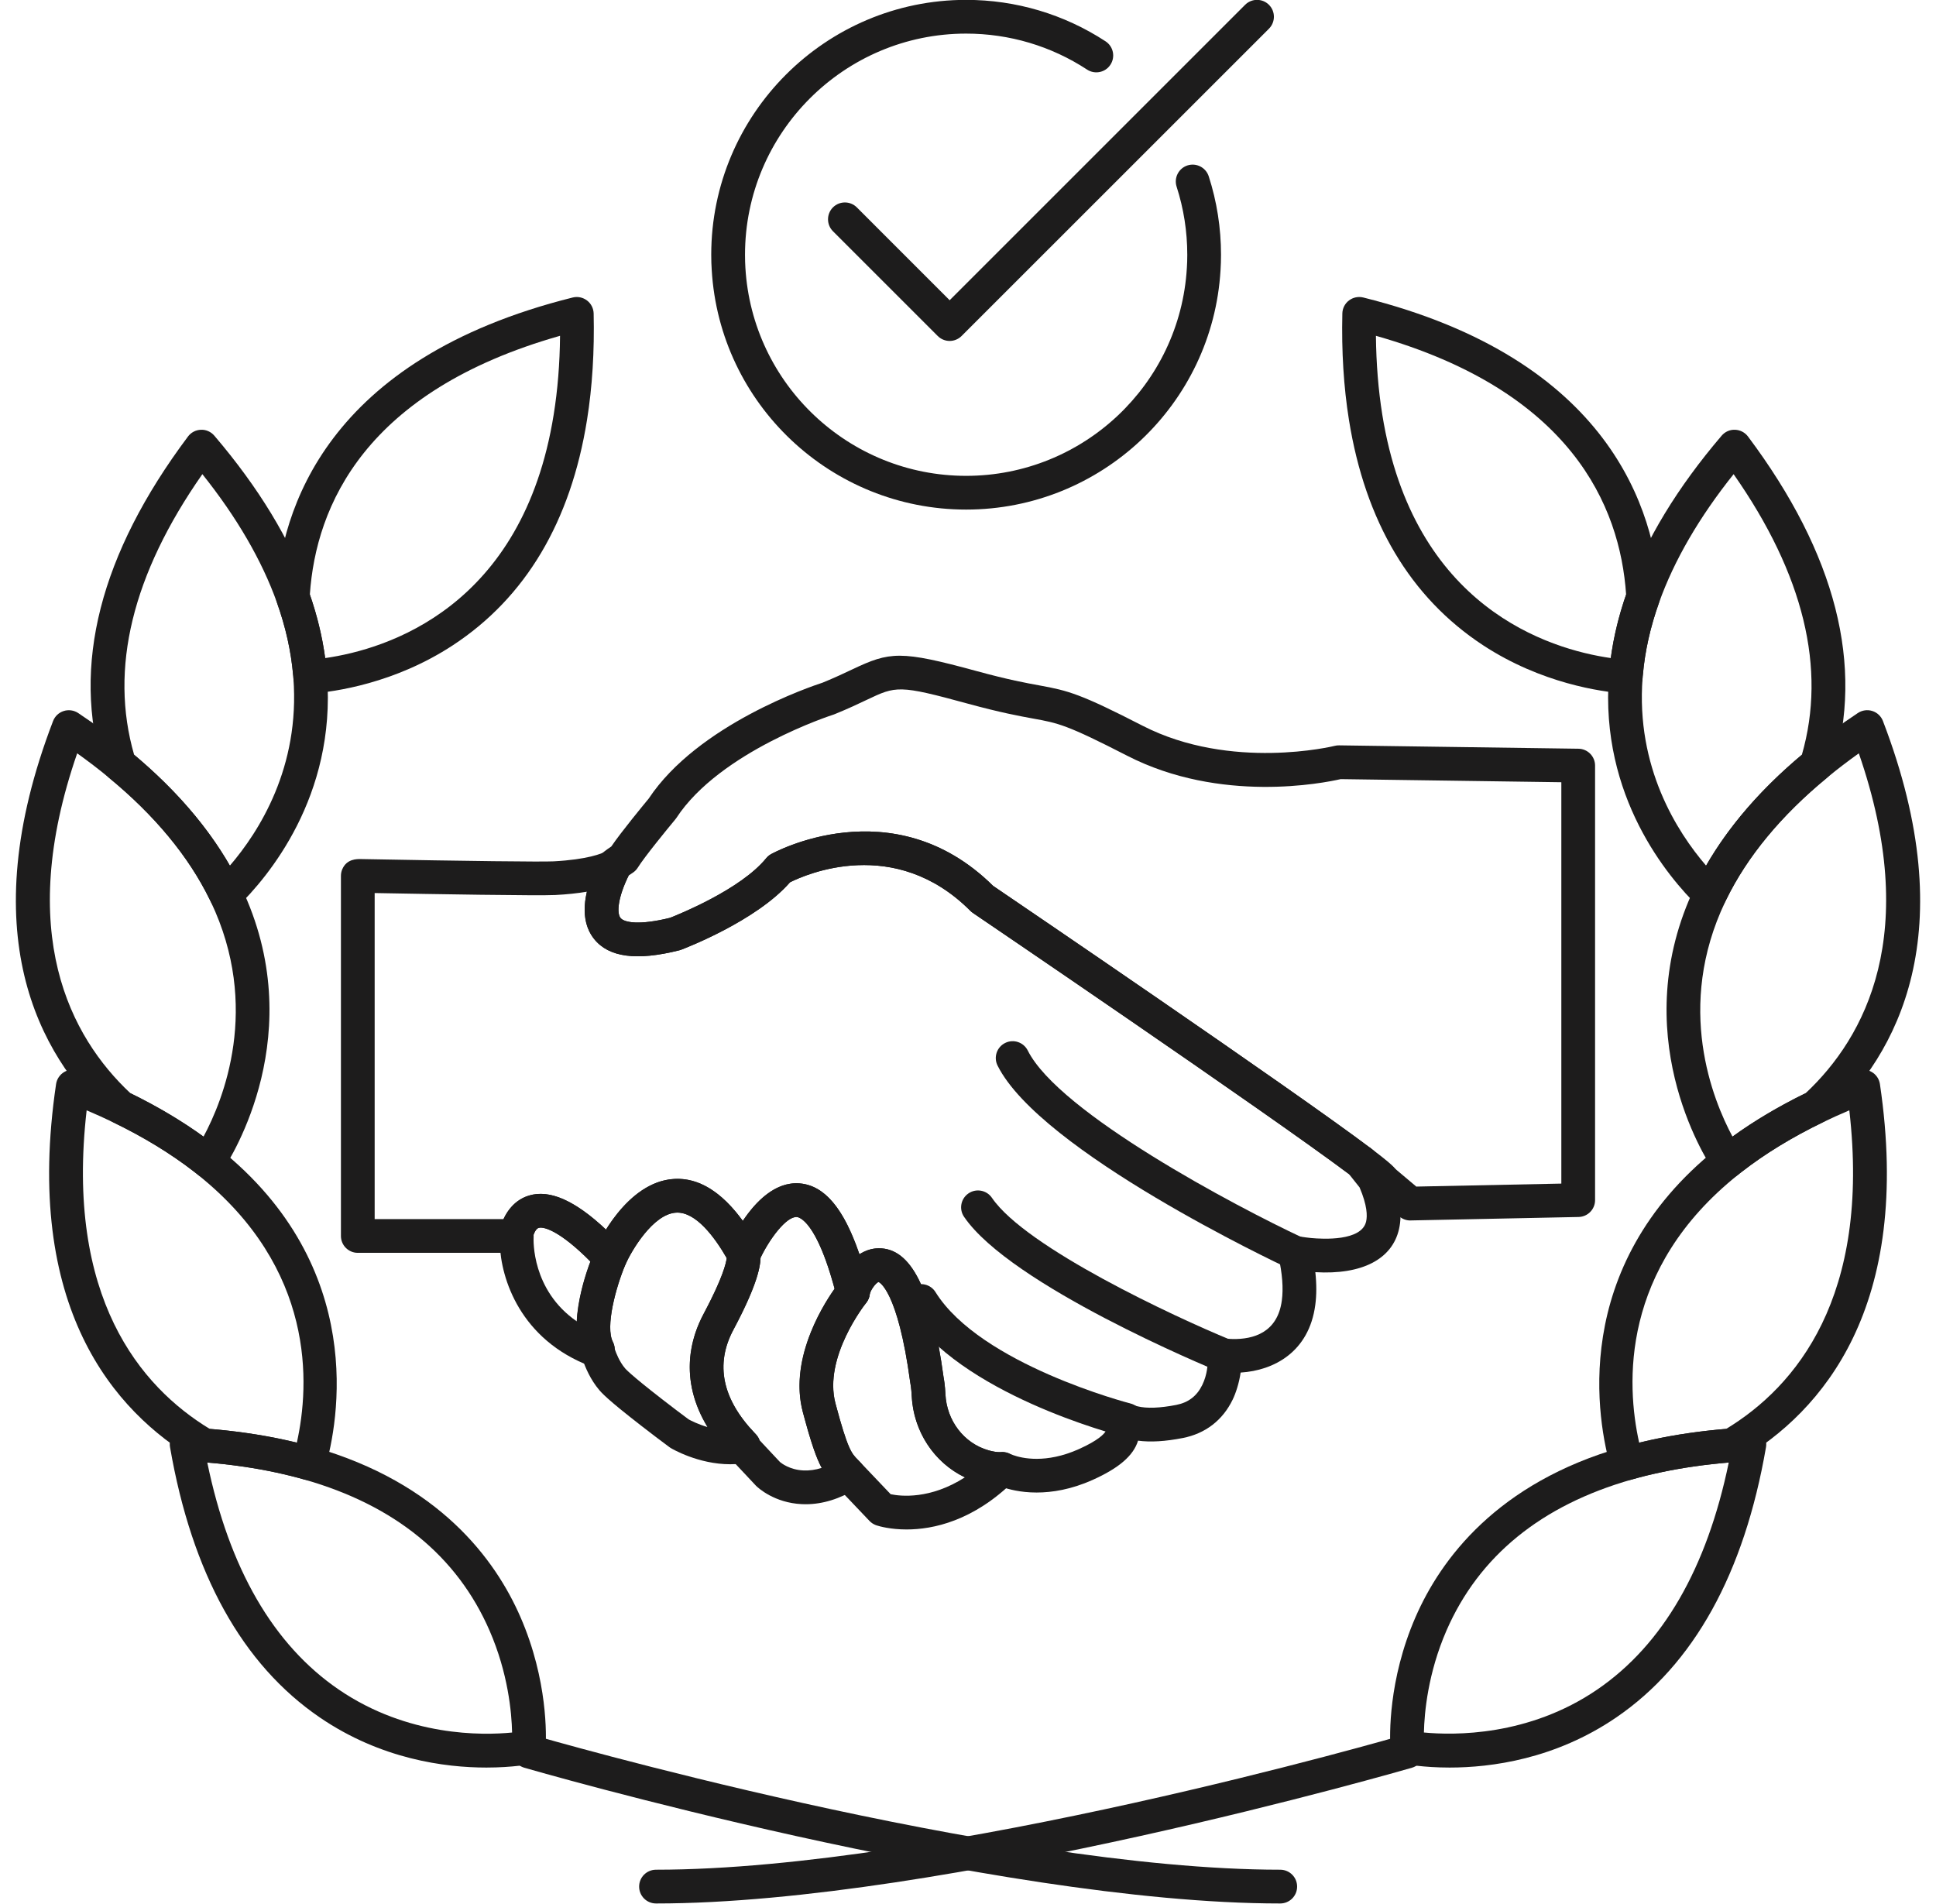<svg width="61" height="60" viewBox="0 0 61 60" fill="none" xmlns="http://www.w3.org/2000/svg">
<path d="M20.67 59.983C20.376 59.983 20.138 59.745 20.138 59.451C20.138 59.157 20.376 58.919 20.67 58.919C29.566 58.919 44.046 54.727 44.191 54.684C44.473 54.602 44.768 54.764 44.85 55.046C44.933 55.328 44.771 55.623 44.489 55.705C44.342 55.748 29.719 59.983 20.67 59.983Z" fill="#1D1C1C"/>
<path d="M40.338 59.983C31.289 59.983 16.666 55.748 16.519 55.705C16.237 55.623 16.075 55.328 16.157 55.046C16.24 54.764 16.534 54.602 16.817 54.684C16.962 54.727 31.442 58.919 40.338 58.919C40.632 58.919 40.87 59.157 40.87 59.451C40.87 59.745 40.632 59.983 40.338 59.983Z" fill="#1D1C1C"/>
<path d="M9.774 21.856C9.646 21.856 9.522 21.81 9.425 21.725C9.317 21.631 9.252 21.498 9.244 21.356C9.242 21.33 9.24 21.303 9.237 21.276C9.17 20.519 8.999 19.753 8.726 18.988C8.702 18.921 8.691 18.85 8.695 18.779C8.847 16.1 10.262 11.316 18.045 9.375C18.202 9.336 18.367 9.371 18.496 9.469C18.624 9.566 18.701 9.717 18.705 9.879C18.732 11.069 18.662 12.198 18.496 13.232C17.982 16.441 16.561 18.829 14.272 20.332C12.433 21.539 10.542 21.799 9.815 21.855C9.801 21.856 9.788 21.856 9.774 21.856ZM9.763 18.735C9.995 19.404 10.157 20.075 10.246 20.738C12.181 20.46 16.471 19.151 17.446 13.064C17.571 12.29 17.638 11.458 17.646 10.582C11.509 12.325 9.954 15.93 9.763 18.735Z" fill="#1D1C1C"/>
<path d="M6.564 37.133C6.445 37.133 6.329 37.093 6.234 37.018L6.132 36.937C6.126 36.932 6.121 36.928 6.115 36.923C5.382 36.354 4.526 35.831 3.57 35.369C3.523 35.346 3.48 35.317 3.441 35.281C1.222 33.236 -0.886 29.396 1.672 22.722C1.73 22.571 1.853 22.455 2.007 22.406C2.16 22.357 2.328 22.38 2.463 22.469C3.048 22.859 3.6 23.266 4.101 23.679C4.108 23.685 4.115 23.691 4.122 23.697C5.687 24.989 6.848 26.404 7.575 27.903C7.579 27.912 7.583 27.921 7.587 27.93C7.592 27.939 7.596 27.947 7.6 27.956C9.786 32.535 7.297 36.465 7.006 36.898C6.923 37.021 6.793 37.104 6.646 37.127C6.619 37.131 6.592 37.133 6.564 37.133ZM4.105 34.447C4.951 34.86 5.725 35.32 6.413 35.817C7.033 34.664 8.226 31.736 6.641 28.414C6.638 28.408 6.635 28.401 6.632 28.394C6.623 28.379 6.615 28.363 6.608 28.347C5.945 26.987 4.874 25.693 3.425 24.501C3.417 24.495 3.41 24.488 3.403 24.482C3.098 24.231 2.773 23.983 2.432 23.739C0.471 29.405 2.219 32.676 4.105 34.447Z" fill="#1D1C1C"/>
<path d="M9.735 46.645C9.686 46.645 9.636 46.638 9.588 46.624C9.315 46.545 9.024 46.473 8.725 46.408C8.004 46.252 7.223 46.141 6.401 46.078C6.321 46.071 6.242 46.047 6.172 46.006C3.588 44.484 0.726 41.194 1.767 34.161C1.791 34.002 1.886 33.861 2.025 33.78C2.164 33.698 2.333 33.685 2.484 33.743C3.019 33.949 3.54 34.174 4.033 34.413C5.065 34.911 5.993 35.48 6.789 36.101C6.809 36.116 6.827 36.133 6.844 36.15C6.862 36.161 6.879 36.173 6.896 36.187C11.612 39.953 10.653 44.849 10.246 46.261C10.207 46.396 10.116 46.511 9.992 46.579C9.913 46.623 9.824 46.645 9.735 46.645ZM6.608 45.028C7.433 45.096 8.219 45.211 8.949 45.369C9.085 45.398 9.22 45.429 9.353 45.462C9.763 43.617 9.942 39.98 6.232 37.017C6.215 37.004 6.199 36.989 6.184 36.974C6.16 36.959 6.138 36.943 6.118 36.925C5.384 36.356 4.527 35.832 3.57 35.369C3.299 35.238 3.018 35.111 2.73 34.989C2.055 40.879 4.415 43.694 6.608 45.028Z" fill="#1D1C1C"/>
<path d="M15.326 55.7C14.017 55.7 12.004 55.436 10.079 54.123C7.634 52.454 6.045 49.587 5.357 45.602C5.329 45.443 5.376 45.279 5.483 45.158C5.59 45.038 5.748 44.971 5.908 44.98C6.104 44.991 6.296 45.003 6.484 45.017C7.356 45.084 8.185 45.203 8.951 45.369C9.272 45.438 9.586 45.516 9.884 45.602C13.832 46.728 15.606 49.136 16.399 50.958C17.268 52.953 17.212 54.725 17.192 55.064C17.189 55.105 17.186 55.125 17.186 55.125C17.155 55.348 16.986 55.536 16.766 55.581C16.71 55.593 16.162 55.7 15.326 55.7ZM6.531 46.087C7.221 49.43 8.614 51.836 10.678 53.245C12.857 54.731 15.202 54.688 16.135 54.596C16.122 53.972 16.011 52.729 15.424 51.382C14.404 49.038 12.441 47.437 9.591 46.624C9.315 46.545 9.025 46.472 8.726 46.408C8.044 46.26 7.307 46.152 6.531 46.087Z" fill="#1D1C1C"/>
<path d="M7.12 28.717C7.086 28.717 7.052 28.714 7.019 28.707C6.848 28.674 6.704 28.56 6.634 28.401C6.624 28.383 6.615 28.364 6.607 28.345C5.943 26.986 4.873 25.692 3.425 24.501C3.339 24.43 3.278 24.335 3.249 24.23C2.251 20.982 3.151 17.458 5.923 13.756C6.02 13.626 6.17 13.548 6.332 13.543C6.492 13.536 6.648 13.606 6.753 13.729C8.148 15.363 9.149 17.012 9.727 18.631C10.03 19.481 10.221 20.335 10.294 21.171C10.296 21.19 10.297 21.208 10.296 21.226C10.3 21.245 10.303 21.265 10.304 21.284C10.594 25.105 8.433 27.65 7.491 28.567C7.39 28.664 7.257 28.717 7.12 28.717ZM4.226 23.785C5.521 24.871 6.533 26.043 7.243 27.278C8.164 26.207 9.457 24.174 9.244 21.365C9.243 21.348 9.242 21.332 9.242 21.316C9.239 21.299 9.237 21.281 9.235 21.264C9.17 20.519 8.999 19.753 8.726 18.988C8.252 17.662 7.463 16.303 6.376 14.942C4.167 18.1 3.444 21.071 4.226 23.785Z" fill="#1D1C1C"/>
<path d="M51.225 21.856C51.212 21.856 51.198 21.855 51.185 21.855C50.457 21.799 48.567 21.539 46.727 20.332C44.439 18.829 43.018 16.441 42.503 13.232C42.337 12.197 42.267 11.069 42.295 9.879C42.298 9.717 42.375 9.566 42.504 9.468C42.632 9.371 42.798 9.336 42.955 9.375C50.737 11.316 52.153 16.1 52.304 18.779C52.308 18.85 52.298 18.921 52.274 18.988C52.001 19.753 51.829 20.518 51.764 21.264C51.76 21.303 51.758 21.329 51.756 21.355C51.748 21.497 51.683 21.631 51.575 21.725C51.478 21.81 51.354 21.856 51.225 21.856ZM43.553 13.064C44.529 19.15 48.818 20.459 50.753 20.737C50.841 20.08 51.004 19.406 51.236 18.735C51.045 15.93 49.491 12.325 43.353 10.582C43.362 11.457 43.429 12.29 43.553 13.064Z" fill="#1D1C1C"/>
<path d="M54.436 37.133C54.409 37.133 54.381 37.13 54.354 37.126C54.208 37.103 54.077 37.02 53.995 36.897C53.704 36.464 51.215 32.534 53.4 27.956C53.404 27.947 53.409 27.938 53.414 27.929C53.417 27.92 53.421 27.912 53.425 27.903C54.152 26.403 55.314 24.988 56.879 23.697C56.886 23.691 56.893 23.684 56.9 23.678C57.401 23.265 57.952 22.858 58.538 22.469C58.672 22.38 58.84 22.356 58.994 22.405C59.148 22.454 59.271 22.571 59.328 22.721C61.887 29.395 59.778 33.235 57.559 35.281C57.521 35.316 57.477 35.346 57.43 35.369C56.474 35.831 55.618 36.353 54.886 36.922C54.88 36.927 54.874 36.932 54.868 36.937L54.766 37.018C54.671 37.093 54.555 37.133 54.436 37.133ZM54.37 28.391C54.367 28.399 54.363 28.406 54.36 28.414C52.775 31.735 53.968 34.663 54.588 35.817C55.276 35.319 56.05 34.86 56.895 34.447C58.781 32.676 60.529 29.404 58.568 23.739C58.227 23.983 57.902 24.231 57.597 24.482C57.59 24.488 57.583 24.494 57.576 24.5C56.123 25.695 55.051 26.992 54.388 28.355C54.382 28.367 54.376 28.379 54.37 28.391Z" fill="#1D1C1C"/>
<path d="M51.264 46.645C51.175 46.645 51.087 46.623 51.007 46.579C50.884 46.51 50.793 46.396 50.754 46.26C50.347 44.849 49.387 39.953 54.104 36.187C54.121 36.173 54.138 36.161 54.156 36.15C54.173 36.132 54.191 36.116 54.21 36.101C55.007 35.48 55.934 34.911 56.967 34.412C57.46 34.174 57.981 33.948 58.516 33.743C58.666 33.685 58.835 33.698 58.974 33.78C59.114 33.861 59.209 34.001 59.233 34.161C60.274 41.194 57.412 44.484 54.827 46.005C54.757 46.047 54.679 46.071 54.598 46.077C53.776 46.141 52.995 46.252 52.276 46.408C51.975 46.472 51.685 46.545 51.412 46.624C51.364 46.638 51.314 46.645 51.264 46.645ZM54.817 36.973C54.801 36.988 54.785 37.003 54.767 37.017C51.057 39.98 51.237 43.616 51.647 45.462C51.78 45.429 51.915 45.398 52.052 45.369C52.78 45.211 53.567 45.096 54.391 45.027C56.584 43.694 58.944 40.879 58.269 34.989C57.982 35.111 57.702 35.237 57.43 35.369C56.47 35.833 55.611 36.358 54.876 36.93C54.857 36.946 54.837 36.96 54.817 36.973Z" fill="#1D1C1C"/>
<path d="M45.674 55.7C44.839 55.7 44.291 55.593 44.235 55.581C44.015 55.536 43.846 55.348 43.814 55.126C43.814 55.126 43.811 55.105 43.809 55.064C43.788 54.725 43.733 52.953 44.601 50.958C45.395 49.136 47.169 46.728 51.118 45.602C51.414 45.517 51.729 45.438 52.052 45.369C52.816 45.203 53.645 45.084 54.516 45.017C54.705 45.003 54.897 44.991 55.092 44.98C55.255 44.971 55.41 45.038 55.518 45.158C55.625 45.279 55.671 45.443 55.644 45.602C54.956 49.587 53.367 52.454 50.922 54.123C48.997 55.436 46.983 55.7 45.674 55.7ZM44.865 54.595C45.802 54.685 48.164 54.724 50.335 53.236C52.392 51.826 53.781 49.423 54.47 46.088C53.694 46.152 52.957 46.26 52.276 46.408C51.975 46.472 51.685 46.545 51.412 46.624C48.56 47.437 46.597 49.038 45.576 51.382C44.991 52.727 44.879 53.97 44.865 54.595Z" fill="#1D1C1C"/>
<path d="M53.878 28.716C53.741 28.716 53.608 28.663 53.508 28.566C52.566 27.649 50.405 25.104 50.695 21.284C50.697 21.264 50.699 21.245 50.703 21.226C50.702 21.208 50.703 21.189 50.705 21.171C50.778 20.335 50.969 19.48 51.273 18.63C51.85 17.012 52.851 15.363 54.246 13.729C54.351 13.606 54.504 13.536 54.667 13.543C54.829 13.548 54.979 13.626 55.076 13.755C57.85 17.46 58.749 20.987 57.748 24.238C57.718 24.34 57.659 24.431 57.576 24.5C56.125 25.693 55.053 26.989 54.39 28.35C54.383 28.366 54.375 28.382 54.367 28.397C54.296 28.556 54.152 28.672 53.981 28.706C53.947 28.712 53.913 28.716 53.878 28.716ZM51.757 21.315C51.757 21.331 51.756 21.348 51.755 21.364C51.542 24.174 52.835 26.207 53.756 27.278C54.466 26.043 55.478 24.87 56.774 23.784C57.555 21.071 56.832 18.1 54.623 14.942C53.536 16.303 52.748 17.662 52.274 18.988C52.001 19.753 51.829 20.518 51.764 21.264C51.763 21.281 51.76 21.298 51.757 21.315Z" fill="#1D1C1C"/>
<path d="M43.529 37.674C43.388 37.674 43.247 37.618 43.142 37.508C43.127 37.492 43.028 37.394 42.564 37.044C42.329 36.868 42.282 36.535 42.459 36.3C42.635 36.066 42.968 36.019 43.203 36.195C43.699 36.568 43.844 36.702 43.915 36.778C44.117 36.991 44.107 37.327 43.894 37.529C43.791 37.626 43.66 37.674 43.529 37.674Z" fill="#1D1C1C"/>
<path d="M40.802 40.009C40.726 40.009 40.649 39.993 40.576 39.959C40.259 39.81 32.784 36.284 31.432 33.58C31.3 33.317 31.407 32.998 31.669 32.867C31.932 32.735 32.251 32.842 32.383 33.104C33.369 35.076 38.957 38.026 41.028 38.996C41.293 39.121 41.408 39.437 41.283 39.703C41.193 39.896 41.001 40.009 40.802 40.009Z" fill="#1D1C1C"/>
<path d="M35.49 45.275C35.447 45.275 35.402 45.27 35.358 45.259C35.149 45.205 30.214 43.918 28.573 41.279C28.418 41.029 28.495 40.702 28.744 40.547C28.994 40.391 29.321 40.468 29.476 40.717C30.894 42.998 35.574 44.216 35.621 44.228C35.906 44.301 36.078 44.591 36.005 44.875C35.943 45.115 35.727 45.275 35.49 45.275Z" fill="#1D1C1C"/>
<path d="M38.555 43.239C38.487 43.239 38.419 43.226 38.352 43.199C38.087 43.09 31.843 40.502 30.375 38.344C30.21 38.102 30.273 37.771 30.516 37.606C30.758 37.441 31.089 37.504 31.254 37.746C32.325 39.32 37.033 41.506 38.757 42.216C39.029 42.328 39.158 42.638 39.046 42.91C38.962 43.115 38.764 43.239 38.555 43.239Z" fill="#1D1C1C"/>
<path d="M18.807 43.092C18.745 43.092 18.681 43.081 18.62 43.058C16.393 42.221 15.78 40.294 15.748 39.191C15.737 39.169 15.727 39.145 15.719 39.121C15.665 38.965 15.687 38.794 15.776 38.658C15.872 38.316 16.132 37.839 16.661 37.677C17.429 37.442 18.393 37.963 19.61 39.268C19.755 39.424 19.792 39.65 19.709 39.842C19.398 40.577 19.07 41.818 19.311 42.285C19.415 42.488 19.379 42.734 19.22 42.898L19.189 42.93C19.088 43.036 18.949 43.092 18.807 43.092ZM16.812 38.91C16.815 38.938 16.815 38.967 16.813 38.996C16.809 39.071 16.746 40.657 18.176 41.641C18.21 40.953 18.428 40.222 18.605 39.756C17.676 38.816 17.146 38.641 16.972 38.694C16.893 38.718 16.839 38.834 16.812 38.91Z" fill="#1D1C1C"/>
<path d="M23.009 46.142C22 46.142 21.173 45.654 21.133 45.63C21.119 45.621 21.104 45.611 21.09 45.601C21.09 45.601 20.913 45.469 20.658 45.277C19.329 44.265 19.011 43.956 18.888 43.811C18.599 43.474 18.435 43.07 18.362 42.853C18.328 42.801 18.302 42.742 18.288 42.678C18.279 42.639 18.275 42.599 18.275 42.56C17.906 41.467 18.582 39.771 18.73 39.423C18.831 39.194 19.734 37.232 21.249 37.151C22.167 37.101 23.032 37.758 23.81 39.1C23.872 39.179 23.929 39.292 23.952 39.448C23.995 39.743 23.953 40.317 23.107 41.905C22.527 42.991 22.754 44.086 23.781 45.161L23.818 45.2C24.014 45.409 24.009 45.737 23.807 45.94L23.776 45.97C23.674 46.073 23.536 46.13 23.391 46.127C23.374 46.126 23.358 46.125 23.342 46.123C23.23 46.136 23.118 46.142 23.009 46.142ZM21.698 44.728C21.761 44.763 21.986 44.88 22.292 44.97C21.369 43.451 21.784 42.126 22.169 41.404C22.782 40.253 22.882 39.786 22.897 39.645C22.506 38.967 21.917 38.178 21.305 38.213C20.567 38.252 19.886 39.434 19.706 39.845C19.398 40.574 19.068 41.818 19.309 42.286C19.346 42.356 19.365 42.432 19.368 42.508C19.412 42.638 19.519 42.913 19.695 43.12C19.746 43.179 20.01 43.447 21.301 44.43C21.494 44.575 21.642 44.686 21.698 44.728Z" fill="#1D1C1C"/>
<path d="M25.388 47.402C25.345 47.402 25.303 47.401 25.261 47.399C24.398 47.358 23.886 46.884 23.831 46.83C23.825 46.824 23.819 46.819 23.814 46.813L23.013 45.959C22.962 45.904 22.924 45.841 22.901 45.775C21.656 44.401 21.396 42.855 22.17 41.405C22.919 39.998 22.902 39.612 22.901 39.597C22.884 39.478 22.907 39.362 22.965 39.262C23.165 38.822 23.992 37.192 25.199 37.292C26.146 37.371 26.843 38.42 27.392 40.595C27.433 40.759 27.394 40.932 27.288 41.061C27.244 41.116 25.94 42.779 26.324 44.225C26.71 45.678 26.834 45.803 27.022 45.993C27.05 46.021 27.079 46.051 27.109 46.083C27.22 46.199 27.272 46.359 27.251 46.518C27.23 46.677 27.139 46.818 27.003 46.902C26.462 47.234 25.919 47.402 25.388 47.402ZM24.576 46.072C24.612 46.102 24.877 46.317 25.313 46.337C25.499 46.346 25.692 46.32 25.891 46.257C25.725 45.952 25.554 45.468 25.296 44.498C25.296 44.498 25.296 44.498 25.296 44.498C24.88 42.93 25.823 41.275 26.297 40.611C25.719 38.465 25.173 38.356 25.11 38.351C24.781 38.32 24.244 39.051 23.964 39.635C23.956 39.977 23.805 40.597 23.108 41.905C22.528 42.991 22.755 44.087 23.782 45.162L23.818 45.2C23.869 45.255 23.908 45.317 23.932 45.384L24.576 46.072Z" fill="#1D1C1C"/>
<path d="M28.566 48.197C28.057 48.197 27.713 48.098 27.628 48.071C27.616 48.067 27.605 48.063 27.593 48.059C27.518 48.03 27.451 47.986 27.396 47.928L26.338 46.816C26.313 46.789 26.289 46.765 26.266 46.742C25.921 46.393 25.736 46.152 25.296 44.498C24.83 42.742 26.042 40.951 26.38 40.497C26.521 39.97 27.027 39.34 27.684 39.337C28.706 39.328 29.354 40.624 29.73 43.403C29.743 43.468 29.775 43.659 29.788 43.933C29.828 44.772 30.374 45.484 31.146 45.704C31.295 45.747 31.436 45.767 31.535 45.76C31.758 45.744 31.966 45.868 32.058 46.071C32.15 46.274 32.106 46.513 31.947 46.669C30.662 47.934 29.395 48.197 28.566 48.197ZM28.063 47.086C28.378 47.152 29.307 47.257 30.402 46.555C29.436 46.093 28.78 45.111 28.726 43.984C28.715 43.747 28.685 43.598 28.685 43.597C28.683 43.586 28.68 43.572 28.679 43.561C28.285 40.634 27.689 40.401 27.683 40.4C27.602 40.416 27.421 40.661 27.403 40.791C27.39 40.887 27.349 40.985 27.288 41.06C27.275 41.076 25.935 42.762 26.324 44.225C26.71 45.678 26.834 45.803 27.022 45.993C27.05 46.021 27.079 46.051 27.109 46.083L28.063 47.086Z" fill="#1D1C1C"/>
<path d="M32.662 47.033C32.148 47.033 31.765 46.927 31.561 46.854C31.533 46.844 31.506 46.834 31.481 46.824C31.288 46.822 31.074 46.788 30.854 46.725C29.645 46.38 28.79 45.278 28.727 43.983C28.716 43.746 28.686 43.598 28.686 43.596C28.684 43.585 28.681 43.571 28.68 43.56C28.286 40.633 27.69 40.4 27.684 40.399C27.603 40.415 27.422 40.66 27.404 40.79C27.369 41.042 27.16 41.237 26.906 41.251C26.649 41.264 26.423 41.101 26.361 40.854C25.76 38.473 25.175 38.357 25.11 38.351C24.778 38.323 24.218 39.058 23.918 39.736C23.892 39.795 23.854 39.851 23.808 39.897C23.666 40.039 23.453 40.091 23.263 40.028C23.098 39.973 22.971 39.844 22.92 39.683C22.919 39.68 22.917 39.678 22.916 39.675C22.524 38.99 21.927 38.185 21.308 38.213C20.574 38.25 19.889 39.434 19.707 39.845C19.635 40.008 19.485 40.125 19.309 40.155C19.133 40.184 18.954 40.124 18.832 39.993C17.762 38.845 17.158 38.636 16.972 38.694C16.86 38.728 16.797 38.947 16.793 38.975C16.778 39.069 16.738 39.157 16.678 39.231L16.632 39.287C16.531 39.409 16.38 39.48 16.221 39.48H11.273C10.98 39.48 10.742 39.242 10.742 38.949V27.601C10.742 27.529 10.756 27.458 10.784 27.393C10.925 27.062 11.246 27.07 11.368 27.071C14.802 27.135 17.072 27.162 17.442 27.143C18.513 27.086 18.967 26.898 19.113 26.82C19.317 26.711 19.57 26.747 19.736 26.909C19.902 27.072 19.943 27.323 19.838 27.53C19.463 28.267 19.426 28.77 19.551 28.926C19.669 29.075 20.148 29.161 21.111 28.923C21.364 28.824 23.338 28.031 24.14 27.045C24.181 26.995 24.232 26.952 24.288 26.92C24.326 26.898 28.122 24.782 31.291 27.916C31.971 28.378 40.684 34.298 43.201 36.193C43.244 36.225 43.281 36.263 43.312 36.306L43.714 36.811C43.742 36.846 43.765 36.885 43.784 36.926C44.099 37.638 44.196 38.228 44.081 38.73C43.865 39.685 42.909 40.176 41.444 40.089C41.485 40.465 41.484 40.812 41.442 41.124C41.245 42.603 40.141 43.187 39.09 43.253C39.044 43.578 38.938 43.903 38.838 44.108C38.523 44.757 37.98 45.175 37.269 45.315C36.718 45.423 36.254 45.451 35.858 45.399C35.714 45.871 35.251 46.266 34.428 46.635C33.75 46.939 33.148 47.033 32.662 47.033ZM31.791 45.798C31.809 45.806 31.827 45.814 31.845 45.824C31.851 45.827 31.88 45.839 31.922 45.854C32.195 45.952 32.95 46.132 33.993 45.665C34.613 45.387 34.786 45.186 34.831 45.112C34.853 45.077 34.853 45.077 34.837 44.995C34.819 44.908 34.79 44.762 34.845 44.598C34.896 44.445 35.002 44.324 35.142 44.257C35.368 44.149 35.569 44.224 35.678 44.264C35.725 44.282 35.775 44.3 35.844 44.317C36.131 44.388 36.553 44.372 37.064 44.272C37.445 44.197 37.713 43.991 37.882 43.643C38.042 43.315 38.055 42.985 38.05 42.878C38.007 42.749 38.013 42.606 38.075 42.477C38.18 42.258 38.419 42.139 38.656 42.185C38.678 42.188 38.748 42.195 38.846 42.196C39.478 42.206 40.252 42.003 40.388 40.983C40.44 40.602 40.404 40.135 40.283 39.594C40.243 39.418 40.296 39.234 40.422 39.105C40.549 38.976 40.732 38.92 40.909 38.957C40.91 38.957 41.072 38.989 41.309 39.013C41.68 39.048 42.903 39.117 43.044 38.493C43.085 38.315 43.081 37.987 42.838 37.418L42.506 37C39.846 35.008 30.745 28.83 30.653 28.768C30.625 28.749 30.599 28.727 30.575 28.703C28.192 26.313 25.385 27.556 24.892 27.803C23.823 29.029 21.557 29.892 21.459 29.929C21.44 29.936 21.421 29.942 21.401 29.947C20.059 30.285 19.182 30.168 18.72 29.59C18.386 29.172 18.369 28.631 18.491 28.1C18.194 28.15 17.861 28.185 17.498 28.204C17.498 28.204 17.498 28.204 17.498 28.204C16.979 28.232 13.636 28.176 11.805 28.142V38.417H15.865C16 38.121 16.249 37.803 16.661 37.677C17.317 37.476 18.116 37.827 19.094 38.748C19.503 38.094 20.241 37.205 21.25 37.151C22.016 37.11 22.737 37.554 23.405 38.472C23.801 37.88 24.421 37.226 25.199 37.292C25.975 37.357 26.584 38.072 27.08 39.525C27.259 39.41 27.463 39.337 27.685 39.336C28.706 39.327 29.355 40.623 29.731 43.402C29.744 43.468 29.776 43.658 29.789 43.932C29.829 44.771 30.375 45.483 31.147 45.703C31.282 45.742 31.41 45.761 31.506 45.761C31.601 45.747 31.7 45.758 31.791 45.798Z" fill="#1D1C1C"/>
<path d="M44.435 38.46C44.31 38.46 44.188 38.415 44.092 38.334L42.551 37.034C39.948 35.077 30.745 28.831 30.653 28.768C30.625 28.749 30.599 28.727 30.575 28.703C28.192 26.313 25.385 27.556 24.892 27.803C23.823 29.029 21.557 29.892 21.459 29.929C21.44 29.936 21.421 29.942 21.401 29.947C20.059 30.285 19.182 30.168 18.72 29.59C18.238 28.985 18.418 28.125 18.723 27.408C18.666 27.103 18.942 26.89 19.261 26.675C19.577 26.209 20.289 25.348 20.439 25.166C21.99 22.828 25.573 21.624 25.919 21.512C26.308 21.353 26.597 21.216 26.852 21.095C28.042 20.53 28.371 20.492 30.771 21.147C31.773 21.421 32.338 21.524 32.75 21.599C33.663 21.765 34.045 21.865 36 22.869C38.787 24.3 42.022 23.513 42.054 23.504C42.099 23.493 42.146 23.486 42.192 23.488L49.734 23.594C50.025 23.598 50.258 23.835 50.258 24.125V37.819C50.258 38.108 50.027 38.344 49.738 38.35L44.446 38.459C44.443 38.459 44.439 38.46 44.435 38.46ZM31.291 27.916C31.971 28.378 40.684 34.298 43.201 36.193C43.209 36.199 43.218 36.205 43.225 36.212L44.625 37.392L49.195 37.298V24.65L42.243 24.552C41.707 24.675 38.459 25.327 35.514 23.814C33.607 22.835 33.343 22.787 32.56 22.645C32.129 22.566 31.538 22.459 30.491 22.173C28.313 21.578 28.237 21.614 27.308 22.055C27.049 22.178 26.728 22.331 26.302 22.504C26.289 22.51 26.275 22.515 26.262 22.519C26.226 22.53 22.688 23.671 21.312 25.775C21.301 25.792 21.288 25.808 21.275 25.824C21.018 26.133 20.303 27.008 20.097 27.339C20.057 27.403 20.004 27.458 19.941 27.5C19.897 27.529 19.852 27.56 19.809 27.588C19.462 28.294 19.43 28.775 19.551 28.926C19.669 29.075 20.148 29.161 21.111 28.923C21.364 28.824 23.339 28.032 24.141 27.046C24.182 26.995 24.232 26.952 24.288 26.92C24.326 26.898 28.122 24.782 31.291 27.916Z" fill="#1D1C1C"/>
<path d="M30.441 16.058C26.195 16.058 22.674 12.741 22.425 8.505C22.415 8.363 22.41 8.205 22.41 8.027C22.41 3.599 26.013 -0.004 30.441 -0.004C32.009 -0.004 33.528 0.448 34.835 1.303C35.08 1.464 35.149 1.793 34.988 2.039C34.828 2.285 34.498 2.354 34.252 2.193C33.12 1.451 31.802 1.059 30.441 1.059C26.599 1.059 23.474 4.185 23.474 8.027C23.474 8.18 23.478 8.314 23.486 8.437C23.702 12.117 26.757 14.995 30.441 14.995C34.125 14.995 37.18 12.117 37.396 8.443C37.405 8.313 37.409 8.179 37.409 8.027C37.409 7.295 37.296 6.573 37.073 5.883C36.983 5.603 37.136 5.304 37.415 5.213C37.695 5.124 37.994 5.277 38.085 5.556C38.342 6.352 38.472 7.184 38.472 8.027C38.472 8.204 38.467 8.362 38.457 8.511C38.209 12.741 34.688 16.058 30.441 16.058Z" fill="#1D1C1C"/>
<path d="M29.922 10.744C29.781 10.744 29.646 10.688 29.546 10.588L26.245 7.287C26.038 7.08 26.038 6.743 26.245 6.535C26.453 6.328 26.79 6.328 26.997 6.535L29.922 9.461L39.231 0.152C39.439 -0.056 39.775 -0.056 39.983 0.152C40.19 0.359 40.19 0.696 39.983 0.904L30.298 10.588C30.198 10.688 30.063 10.744 29.922 10.744Z" fill="#1D1C1C"/>
</svg>

